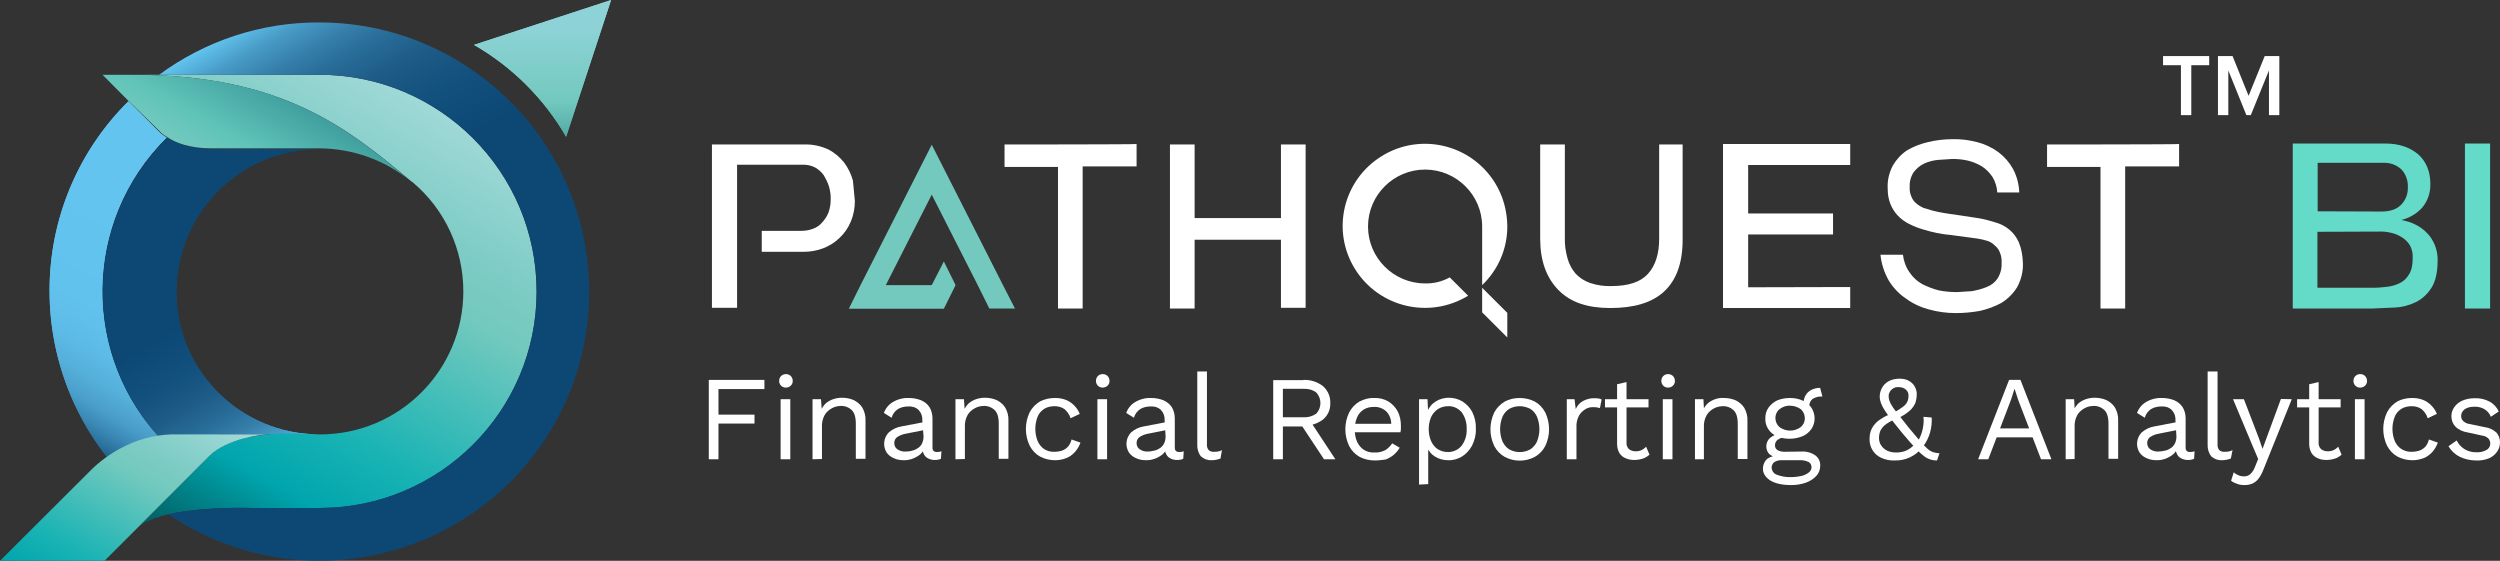 <?xml version="1.0" encoding="UTF-8"?>
<svg xmlns="http://www.w3.org/2000/svg" width="847" height="190" viewBox="0 0 847 190" fill="none">
  <rect x="0" y="0" width="847" height="190" fill="#333333" stroke="none"/>
  <path d="M258.983 131.815H243.416V140.477H255.624V143.501H243.416V155.596H240.139V128.709H258.983V131.815Z" fill="white"></path>
  <path d="M266.112 131.325C264.801 131.243 263.9 130.181 263.982 128.873C264.064 127.566 265.129 126.667 266.44 126.748C267.751 126.83 268.652 127.892 268.57 129.2C268.57 129.772 268.324 130.262 267.914 130.671C267.423 131.161 266.767 131.325 266.112 131.325ZM267.751 135.247V155.596H264.473V135.247H267.751Z" fill="white"></path>
  <path d="M275.287 155.596V135.247H278.155L278.482 139.824L277.991 139.333C278.4 138.353 278.974 137.454 279.711 136.718C280.449 136.064 281.35 135.574 282.251 135.247C283.234 134.92 284.218 134.757 285.283 134.757C286.675 134.757 287.986 135.002 289.297 135.574C290.444 136.146 291.509 137.045 292.165 138.107C292.902 139.415 293.312 140.968 293.23 142.439V155.432H289.953V143.583C289.953 141.294 289.461 139.742 288.478 138.843C287.495 137.944 286.184 137.454 284.873 137.535C283.89 137.535 282.825 137.78 281.923 138.271C280.94 138.761 280.039 139.578 279.466 140.477C278.728 141.785 278.4 143.174 278.482 144.645V155.514L275.287 155.596Z" fill="white"></path>
  <path d="M312.484 142.439C312.566 141.131 312.156 139.906 311.255 138.925C310.354 138.026 309.043 137.617 307.814 137.699C306.585 137.699 305.274 137.944 304.209 138.598C303.144 139.333 302.407 140.314 302.079 141.54L299.457 139.906C300.031 138.353 301.096 137.045 302.488 136.228C304.127 135.247 306.011 134.757 307.978 134.839C309.371 134.839 310.682 135.084 311.992 135.574C313.139 136.065 314.123 136.8 314.86 137.863C315.597 139.007 315.925 140.396 315.925 141.785V151.673C315.925 152.654 316.417 153.144 317.482 153.144C317.973 153.144 318.465 153.063 318.957 152.899L318.793 155.432C318.137 155.759 317.4 155.841 316.663 155.841C315.925 155.841 315.188 155.678 314.532 155.351C313.877 155.024 313.385 154.615 313.058 153.961C312.648 153.226 312.484 152.49 312.566 151.673V151.265L313.385 151.346C313.139 152.327 312.566 153.226 311.747 153.961C310.927 154.615 310.026 155.106 309.125 155.432C308.224 155.759 307.24 155.923 306.257 155.923C305.11 155.923 303.963 155.759 302.898 155.269C301.915 154.86 301.096 154.288 300.44 153.389C299.047 151.265 299.293 148.404 301.096 146.525C302.325 145.463 303.799 144.727 305.356 144.482L313.467 142.929V145.626L306.913 146.933C305.848 147.097 304.864 147.506 303.963 148.078C303.308 148.568 302.98 149.303 302.98 150.121C302.98 150.938 303.308 151.673 303.963 152.164C304.783 152.736 305.766 153.063 306.831 152.981C307.568 152.981 308.387 152.899 309.125 152.654C309.862 152.49 310.518 152.164 311.091 151.755C311.665 151.346 312.156 150.774 312.402 150.202C312.73 149.467 312.894 148.731 312.894 147.914L312.484 142.439Z" fill="white"></path>
  <path d="M323.709 155.596V135.247H326.577L326.904 139.824L326.413 139.333C326.822 138.353 327.396 137.454 328.133 136.718C328.871 136.064 329.772 135.574 330.673 135.247C331.656 134.92 332.639 134.757 333.705 134.757C335.097 134.757 336.408 135.002 337.719 135.574C338.866 136.146 339.931 137.045 340.587 138.107C341.324 139.415 341.734 140.968 341.652 142.439V155.432H338.375V143.583C338.375 141.294 337.883 139.742 336.9 138.843C335.917 137.944 334.606 137.454 333.295 137.535C332.312 137.535 331.247 137.78 330.345 138.271C329.362 138.761 328.461 139.578 327.887 140.477C327.15 141.785 326.822 143.174 326.904 144.645V155.514L323.709 155.596Z" fill="white"></path>
  <path d="M357.382 134.839C358.692 134.839 359.921 135.002 361.15 135.493C362.215 135.901 363.117 136.555 363.936 137.372C364.755 138.189 365.411 139.17 365.82 140.232L362.707 141.703C362.379 140.559 361.642 139.497 360.741 138.68C359.757 137.944 358.529 137.617 357.3 137.617C356.071 137.617 354.842 137.863 353.777 138.516C352.793 139.17 351.974 140.069 351.564 141.131C350.499 143.828 350.499 146.77 351.564 149.467C352.056 150.529 352.793 151.51 353.777 152.164C354.842 152.817 356.071 153.144 357.3 153.062C358.201 153.062 359.184 152.899 360.085 152.572C360.823 152.245 361.478 151.755 361.97 151.183C362.461 150.529 362.871 149.712 363.035 148.895L366.066 149.957C365.656 151.101 365.001 152.245 364.182 153.144C363.362 154.043 362.379 154.779 361.314 155.187C360.085 155.678 358.774 155.923 357.463 155.923C355.661 155.923 353.94 155.514 352.384 154.697C350.909 153.88 349.68 152.572 348.861 151.019C347.14 147.424 347.14 143.256 348.861 139.66C349.68 138.108 350.909 136.882 352.384 135.983C353.858 135.247 355.579 134.839 357.382 134.839Z" fill="white"></path>
  <path d="M373.44 131.325C372.129 131.243 371.228 130.181 371.31 128.873C371.392 127.566 372.457 126.667 373.768 126.748C375.079 126.83 375.98 127.892 375.898 129.2C375.898 129.772 375.652 130.262 375.242 130.671C374.751 131.161 374.095 131.325 373.44 131.325ZM375.079 135.247V155.596H371.801V135.247H375.079Z" fill="white"></path>
  <path d="M394.578 142.439C394.66 141.131 394.25 139.906 393.349 138.925C392.448 138.026 391.137 137.617 389.908 137.699C388.679 137.699 387.368 137.944 386.303 138.598C385.238 139.333 384.5 140.314 384.173 141.54L381.551 139.906C382.124 138.353 383.189 137.045 384.582 136.228C386.221 135.247 388.105 134.757 390.072 134.839C391.464 134.839 392.775 135.084 394.086 135.574C395.233 136.065 396.216 136.8 396.954 137.863C397.691 139.007 398.019 140.396 398.019 141.785V151.673C398.019 152.654 398.51 153.144 399.575 153.144C400.067 153.144 400.559 153.063 401.05 152.899L400.886 155.432C400.231 155.759 399.494 155.841 398.756 155.841C398.019 155.841 397.281 155.678 396.626 155.351C395.971 155.024 395.479 154.615 395.151 153.961C394.742 153.226 394.578 152.49 394.66 151.673V151.265L395.479 151.346C395.233 152.327 394.66 153.226 393.84 153.961C393.021 154.615 392.12 155.106 391.219 155.432C390.317 155.759 389.334 155.923 388.351 155.923C387.204 155.923 386.057 155.759 384.992 155.269C384.009 154.86 383.189 154.288 382.534 153.389C381.141 151.265 381.387 148.404 383.189 146.525C384.418 145.463 385.893 144.727 387.45 144.482L395.561 142.929V145.626L389.006 146.933C387.941 147.097 386.958 147.506 386.057 148.078C385.402 148.568 385.074 149.303 385.074 150.121C385.074 150.938 385.402 151.673 386.057 152.164C386.876 152.736 387.859 153.063 388.925 152.981C389.662 152.981 390.399 152.817 391.137 152.654C391.874 152.49 392.529 152.164 393.103 151.755C393.676 151.346 394.086 150.856 394.414 150.202C394.742 149.467 394.905 148.731 394.905 147.914L394.578 142.439Z" fill="white"></path>
  <path d="M408.916 125.85V150.366C408.834 151.101 408.998 151.918 409.49 152.49C409.981 152.899 410.637 153.144 411.292 153.063C411.784 153.063 412.194 153.063 412.603 152.981C413.095 152.899 413.586 152.736 413.996 152.49L413.504 155.351C413.013 155.514 412.603 155.678 412.112 155.759C411.62 155.841 411.047 155.923 410.555 155.923C409.162 156.004 407.851 155.514 406.868 154.615C405.967 153.471 405.557 152 405.639 150.529V125.85H408.916Z" fill="white"></path>
  <path d="M441.607 128.71C443.983 128.628 446.359 129.364 448.243 130.834C449.882 132.305 450.783 134.348 450.701 136.555C450.783 138.761 449.882 140.804 448.161 142.194C446.277 143.583 443.901 144.318 441.525 144.237L441.279 144.482H434.642V155.596H431.365V128.791H441.607V128.71ZM441.607 141.376C443.163 141.458 444.638 141.05 445.949 140.151C447.833 138.108 447.833 135.002 445.949 132.959C444.72 132.06 443.163 131.652 441.607 131.733H434.642V141.376H441.607ZM443.491 142.03L452.421 155.596H448.571L440.787 143.828L443.491 142.03Z" fill="white"></path>
  <path d="M465.776 156.004C463.973 156.004 462.171 155.596 460.614 154.779C459.139 153.961 457.91 152.654 457.091 151.101C455.371 147.505 455.371 143.338 457.091 139.742C457.91 138.189 459.057 136.964 460.532 136.065C462.089 135.247 463.809 134.757 465.53 134.839C467.251 134.757 468.971 135.166 470.446 136.065C471.757 136.882 472.822 138.026 473.559 139.415C474.297 140.886 474.624 142.521 474.624 144.155C474.624 144.645 474.624 145.054 474.624 145.381C474.624 145.708 474.542 146.035 474.46 146.443H457.91V143.583H472.986L471.347 143.91C471.429 142.275 470.855 140.641 469.708 139.415C468.561 138.353 467.087 137.781 465.448 137.862C464.219 137.862 463.072 138.108 462.007 138.761C461.024 139.415 460.205 140.314 459.795 141.376C459.221 142.684 458.976 144.155 458.976 145.544C458.976 146.933 459.221 148.404 459.795 149.712C460.286 150.774 461.106 151.755 462.089 152.409C463.154 153.062 464.383 153.389 465.694 153.308C467.005 153.389 468.234 153.062 469.381 152.49C470.282 151.918 471.101 151.101 471.675 150.202L474.215 151.673C473.15 153.553 471.429 154.942 469.463 155.678C468.234 155.841 467.005 156.004 465.776 156.004Z" fill="white"></path>
  <path d="M480.77 164.176V135.247H483.637L483.883 140.232L483.473 139.66C483.801 138.761 484.374 137.862 485.03 137.127C485.767 136.391 486.668 135.819 487.57 135.411C488.635 135.002 489.7 134.757 490.847 134.757C492.486 134.757 494.042 135.165 495.435 135.983C496.828 136.882 498.057 138.107 498.794 139.578C499.695 141.376 500.105 143.337 500.023 145.299C500.105 147.26 499.613 149.221 498.712 151.019C497.893 152.49 496.746 153.798 495.271 154.697C493.878 155.514 492.24 156.004 490.601 155.922C489.044 155.922 487.488 155.514 486.177 154.697C484.948 153.961 484.047 152.817 483.473 151.51L483.883 150.856V164.013L480.77 164.176ZM490.437 153.144C492.24 153.226 494.042 152.408 495.189 151.019C496.418 149.385 496.992 147.424 496.91 145.38C496.992 143.337 496.418 141.376 495.271 139.742C494.124 138.353 492.404 137.535 490.601 137.617C489.372 137.617 488.225 137.944 487.16 138.598C486.177 139.251 485.358 140.232 484.866 141.294C484.293 142.602 484.047 143.991 484.047 145.38C484.047 146.77 484.293 148.159 484.866 149.467C485.358 150.529 486.095 151.51 487.078 152.163C488.143 152.817 489.29 153.144 490.437 153.144Z" fill="white"></path>
  <path d="M514.852 134.839C516.655 134.839 518.375 135.247 520.014 136.065C521.489 136.882 522.718 138.189 523.537 139.742C525.257 143.338 525.257 147.506 523.537 151.101C522.718 152.654 521.571 153.88 520.014 154.779C516.819 156.495 512.968 156.495 509.772 154.779C508.298 153.961 507.069 152.654 506.249 151.101C504.529 147.506 504.529 143.338 506.249 139.742C507.069 138.189 508.298 136.964 509.772 136.065C511.247 135.247 513.05 134.839 514.852 134.839ZM514.852 137.617C513.623 137.617 512.394 137.944 511.329 138.516C510.346 139.17 509.527 140.069 509.035 141.213C507.97 143.91 507.97 146.852 509.035 149.549C509.527 150.611 510.264 151.592 511.329 152.245C513.541 153.471 516.245 153.471 518.457 152.245C519.44 151.592 520.26 150.693 520.751 149.549C521.816 146.852 521.816 143.91 520.751 141.213C520.26 140.151 519.522 139.17 518.457 138.516C517.31 137.944 516.081 137.617 514.852 137.617Z" fill="white"></path>
  <path d="M530.83 155.596V135.247H533.452L533.861 138.598C534.353 137.454 535.254 136.392 536.401 135.819C537.63 135.166 539.023 134.839 540.416 134.921C540.826 134.921 541.153 134.921 541.563 135.002C541.973 135.084 542.3 135.166 542.628 135.329L542.055 138.271C541.727 138.189 541.399 138.108 541.071 138.026C540.58 137.944 540.088 137.944 539.597 137.944C538.695 137.944 537.794 138.189 537.057 138.68C536.156 139.252 535.418 139.987 534.927 140.886C534.353 142.03 534.025 143.338 534.107 144.645V155.596H530.83Z" fill="white"></path>
  <path d="M558.521 135.247V138.026H543.773V135.247H558.521ZM551.065 129.445V149.957C550.983 150.774 551.311 151.592 551.885 152.164C552.54 152.654 553.277 152.899 554.097 152.899C554.834 152.899 555.489 152.817 556.145 152.49C556.718 152.245 557.21 151.837 557.702 151.346L558.849 154.043C558.193 154.615 557.456 155.106 556.637 155.351C555.653 155.678 554.67 155.841 553.687 155.841C552.704 155.841 551.721 155.678 550.819 155.269C549.918 154.942 549.181 154.288 548.689 153.553C548.116 152.572 547.87 151.51 547.87 150.366V130.181L551.065 129.445Z" fill="white"></path>
  <path d="M564.995 131.325C563.684 131.243 562.783 130.181 562.865 128.873C562.946 127.566 564.012 126.667 565.322 126.748C566.633 126.83 567.534 127.892 567.453 129.2C567.453 129.772 567.207 130.262 566.797 130.671C566.306 131.161 565.65 131.325 564.995 131.325ZM566.633 135.247V155.596H563.356V135.247H566.633Z" fill="white"></path>
  <path d="M574.252 155.596V135.247H577.12L577.365 139.824L576.792 139.333C577.201 138.353 577.775 137.454 578.512 136.718C579.25 136.065 580.151 135.574 581.052 135.247C582.035 134.92 583.019 134.757 584.084 134.839C585.476 134.839 586.787 135.084 588.098 135.656C589.245 136.228 590.31 137.127 590.966 138.189C591.703 139.497 592.113 141.049 592.031 142.52V155.514H588.754V143.665C588.754 141.376 588.262 139.824 587.279 138.925C586.296 138.026 584.985 137.535 583.674 137.617C582.691 137.617 581.626 137.862 580.724 138.353C579.741 138.843 578.84 139.66 578.267 140.559C577.529 141.867 577.201 143.256 577.283 144.727V155.596H574.252Z" fill="white"></path>
  <path d="M610.548 152.98C612.187 152.899 613.744 153.389 615.054 154.288C616.12 155.105 616.775 156.413 616.693 157.802C616.693 159.11 616.201 160.335 615.382 161.234C614.399 162.297 613.17 163.032 611.859 163.522C610.22 164.094 608.582 164.34 606.861 164.34C603.666 164.34 601.29 163.768 599.651 162.705C598.095 161.643 597.275 160.335 597.275 158.783C597.275 157.72 597.685 156.658 598.34 155.841C599.078 155.023 600.307 154.533 602.027 154.37L601.782 155.023C600.88 154.778 600.061 154.37 599.406 153.798C598.75 153.144 598.422 152.163 598.422 151.264C598.422 150.202 598.832 149.14 599.651 148.404C600.717 147.505 601.945 147.015 603.338 146.933L605.469 148.077H605.059C603.994 148.077 603.011 148.486 602.191 149.058C601.7 149.466 601.372 150.12 601.372 150.774C601.29 151.428 601.618 152.082 602.191 152.49C602.929 152.899 603.748 153.062 604.567 153.062L610.548 152.98ZM606.452 134.839C607.926 134.839 609.401 135.084 610.794 135.737C612.023 136.228 613.006 137.127 613.744 138.189C615.136 140.396 615.136 143.174 613.744 145.299C613.006 146.361 611.941 147.26 610.794 147.75C609.401 148.322 607.926 148.649 606.452 148.649C603.748 148.649 601.7 147.996 600.225 146.688C598.832 145.462 598.013 143.664 598.095 141.703C598.095 140.395 598.422 139.17 599.16 138.107C599.897 137.045 600.962 136.228 602.109 135.656C603.502 135.084 604.977 134.839 606.452 134.839ZM606.779 161.643C608.09 161.643 609.401 161.479 610.712 161.153C611.531 160.907 612.351 160.499 613.006 159.927C613.416 159.518 613.744 158.946 613.744 158.292C613.744 157.639 613.416 156.903 612.842 156.576C611.859 156.086 610.794 155.841 609.647 155.922H603.338C602.519 155.922 601.782 156.168 601.126 156.576C600.553 156.985 600.225 157.72 600.225 158.456C600.307 159.518 600.962 160.499 601.945 160.826C603.502 161.398 605.141 161.725 606.779 161.643ZM606.452 137.454C605.141 137.372 603.912 137.862 602.929 138.598C601.208 139.987 601.044 142.52 602.437 144.236C602.601 144.4 602.765 144.563 602.929 144.727C605.059 146.279 607.926 146.279 610.057 144.727C611.777 143.337 611.941 140.804 610.548 139.088C610.384 138.925 610.22 138.761 610.057 138.598C608.992 137.862 607.763 137.454 606.452 137.454ZM616.693 131.488L617.43 134.348H617.185C616.12 134.266 615.054 134.593 614.071 135.165C613.334 135.819 612.924 136.718 613.006 137.699L611.04 136.636C611.04 135.656 611.286 134.675 611.777 133.858C612.269 133.041 612.924 132.469 613.744 132.06C614.645 131.651 615.546 131.406 616.529 131.406L616.693 131.488Z" fill="white"></path>
  <path d="M641.928 156.005C640.371 156.086 638.733 155.759 637.34 155.106C634.882 153.962 633.325 151.51 633.407 148.731C633.407 147.914 633.489 147.097 633.735 146.28C633.981 145.463 634.391 144.727 634.882 144.073C635.456 143.338 636.193 142.602 637.012 142.112C638.077 141.377 639.143 140.805 640.29 140.396L642.01 139.579C642.911 139.088 643.731 138.516 644.55 137.944C645.205 137.536 645.697 136.964 646.107 136.31C646.434 135.656 646.598 134.921 646.598 134.185C646.68 133.368 646.352 132.551 645.697 131.979C645.041 131.407 644.222 131.161 643.321 131.161C641.6 130.998 640.126 132.224 639.88 133.858C639.88 134.022 639.88 134.185 639.88 134.267C639.88 134.757 639.962 135.248 640.126 135.738C640.371 136.392 640.617 136.964 641.027 137.536C641.437 138.271 642.174 139.17 643.075 140.314C643.976 141.458 645.205 143.011 646.68 144.891C648.237 146.77 649.548 148.323 650.531 149.467C651.35 150.366 652.169 151.265 653.071 152.082C653.644 152.572 654.3 152.981 655.037 153.226C655.692 153.389 656.348 153.553 657.085 153.553L656.266 156.005C655.529 156.005 654.791 155.923 654.054 155.678C653.235 155.433 652.415 155.024 651.76 154.452C650.695 153.635 649.712 152.654 648.81 151.673C647.663 150.448 646.189 148.731 644.468 146.688C642.993 144.891 641.764 143.338 640.781 142.112C639.798 140.886 639.061 139.824 638.487 138.925C637.995 138.189 637.586 137.372 637.258 136.555C637.012 135.82 636.848 135.084 636.848 134.349C636.848 133.368 637.094 132.387 637.586 131.488C638.077 130.508 638.815 129.772 639.798 129.2C640.945 128.546 642.256 128.301 643.567 128.301C644.632 128.301 645.697 128.465 646.598 128.955C647.417 129.364 648.155 130.017 648.646 130.835C649.138 131.734 649.466 132.714 649.384 133.695C649.384 134.594 649.22 135.574 648.974 136.392C648.564 137.372 647.991 138.189 647.254 138.925C646.107 139.987 644.796 140.805 643.403 141.54L642.01 142.03C640.863 142.521 639.716 143.174 638.733 143.91C638.077 144.4 637.504 145.136 637.094 145.871C636.767 146.688 636.603 147.506 636.603 148.405C636.603 149.303 636.848 150.284 637.422 151.02C637.914 151.755 638.651 152.327 639.47 152.736C640.371 153.144 641.437 153.308 642.42 153.308C643.731 153.308 645.042 153.063 646.189 152.491C647.254 151.919 648.237 151.101 649.056 150.202L649.63 149.712C650.367 148.568 650.941 147.26 651.268 145.953C651.678 144.4 651.842 142.848 651.678 141.213L654.463 141.458C654.545 143.174 654.382 144.891 653.89 146.607C653.398 148.241 652.661 149.794 651.596 151.183L650.94 152C648.728 154.615 645.451 156.086 642.01 156.005H641.928Z" fill="white"></path>
  <path d="M670.193 155.596L680.68 128.709H684.531L695.018 155.596H691.495L683.794 135.574L682.565 131.815H682.483L681.336 135.411L673.634 155.596H670.193ZM675.273 148.159V145.135H689.693V148.159H675.273Z" fill="white"></path>
  <path d="M699.852 155.596V135.247H702.719L702.965 139.824L702.391 139.333C702.801 138.353 703.375 137.454 704.112 136.718C704.849 136.064 705.751 135.574 706.652 135.247C707.635 134.92 708.618 134.757 709.683 134.757C711.076 134.757 712.387 135.002 713.698 135.574C714.845 136.146 715.91 137.045 716.565 138.107C717.303 139.415 717.712 140.968 717.63 142.439V155.432H714.353V143.583C714.353 141.294 713.862 139.742 712.878 138.843C711.895 137.944 710.584 137.454 709.274 137.535C708.29 137.535 707.225 137.78 706.324 138.271C705.341 138.761 704.44 139.578 703.866 140.477C703.129 141.785 702.801 143.174 702.883 144.645V155.514L699.852 155.596Z" fill="white"></path>
  <path d="M737.049 142.439C737.13 141.131 736.721 139.906 735.82 138.925C734.918 138.026 733.607 137.617 732.378 137.699C731.15 137.699 729.839 137.944 728.773 138.598C727.708 139.333 726.971 140.314 726.643 141.54L724.021 139.906C724.595 138.353 725.66 137.045 727.053 136.228C728.692 135.247 730.576 134.757 732.542 134.839C733.935 134.839 735.246 135.084 736.557 135.574C737.704 136.065 738.687 136.8 739.425 137.863C740.162 139.007 740.49 140.396 740.49 141.785V151.673C740.49 152.654 740.981 153.144 742.046 153.144C742.538 153.144 743.03 153.063 743.521 152.899L743.357 155.432C742.702 155.759 741.964 155.841 741.227 155.841C740.49 155.841 739.752 155.678 739.097 155.351C738.441 155.024 737.95 154.615 737.622 153.961C737.212 153.226 737.049 152.49 737.049 151.673V151.265L737.868 151.346C737.622 152.327 737.049 153.226 736.229 153.961C735.41 154.615 734.509 155.106 733.607 155.432C732.706 155.759 731.723 155.923 730.74 155.923C729.593 155.923 728.446 155.759 727.381 155.269C726.397 154.86 725.578 154.288 724.923 153.389C723.53 151.265 723.776 148.404 725.578 146.525C726.807 145.463 728.282 144.727 729.839 144.482L737.95 142.929V145.626L731.395 146.933C730.33 147.097 729.347 147.506 728.446 148.078C727.79 148.568 727.463 149.303 727.463 150.121C727.463 150.938 727.79 151.673 728.446 152.164C729.265 152.736 730.248 153.063 731.313 152.981C732.051 152.981 732.87 152.817 733.607 152.654C734.345 152.49 735 152.164 735.574 151.755C736.147 151.346 736.557 150.856 736.885 150.202C737.212 149.467 737.376 148.731 737.376 147.914L737.049 142.439Z" fill="white"></path>
  <path d="M751.305 125.85V150.366C751.223 151.101 751.387 151.918 751.878 152.49C752.37 152.899 753.025 153.144 753.681 153.063C754.173 153.063 754.582 153.063 754.992 152.981C755.483 152.899 755.975 152.736 756.385 152.49L755.811 155.351C755.32 155.514 754.91 155.678 754.418 155.759C753.927 155.841 753.353 155.923 752.862 155.923C751.469 156.004 750.158 155.514 749.175 154.615C748.274 153.471 747.864 152 747.946 150.529V125.85H751.305Z" fill="white"></path>
  <path d="M776.457 135.247L766.871 159.028C766.462 160.172 765.888 161.234 765.151 162.215C764.577 162.95 763.922 163.441 763.103 163.849C762.283 164.176 761.382 164.34 760.481 164.34C759.58 164.34 758.76 164.258 757.941 163.931C757.203 163.686 756.466 163.359 755.893 162.869L756.794 160.009C757.285 160.499 757.859 160.826 758.514 161.071C759.088 161.316 759.743 161.398 760.317 161.398C761.054 161.398 761.71 161.153 762.283 160.744C763.103 160.009 763.676 159.11 764.004 158.129L765.069 155.514L763.021 150.692L756.548 135.247H760.235L765.315 148.486L766.544 152.082L768.018 148.077L772.77 135.166L776.457 135.247Z" fill="white"></path>
  <path d="M793.007 135.247V138.026H778.26V135.247H793.007ZM785.552 129.445V149.957C785.47 150.774 785.797 151.592 786.371 152.164C787.026 152.654 787.764 152.899 788.583 152.899C789.32 152.899 789.976 152.817 790.631 152.49C791.205 152.245 791.696 151.837 792.188 151.346L793.335 154.043C792.68 154.615 791.942 155.106 791.123 155.351C790.14 155.678 789.157 155.841 788.173 155.841C787.19 155.841 786.207 155.678 785.306 155.269C784.405 154.942 783.667 154.288 783.176 153.553C782.602 152.572 782.356 151.51 782.356 150.366V130.181L785.552 129.445Z" fill="white"></path>
  <path d="M799.481 131.325C798.17 131.243 797.269 130.181 797.351 128.873C797.433 127.566 798.498 126.667 799.809 126.748C801.12 126.83 802.021 127.892 801.939 129.2C801.939 129.772 801.693 130.262 801.283 130.671C800.792 131.161 800.136 131.325 799.481 131.325ZM801.12 135.247V155.596H797.842V135.247H801.12Z" fill="white"></path>
  <path d="M817.177 134.839C818.488 134.839 819.717 135.002 820.945 135.493C822.011 135.901 822.912 136.555 823.731 137.372C824.551 138.189 825.206 139.17 825.616 140.232L822.502 141.703C822.174 140.559 821.437 139.497 820.536 138.68C819.553 137.944 818.324 137.617 817.095 137.617C815.866 137.617 814.637 137.863 813.572 138.516C812.588 139.17 811.769 140.069 811.36 141.131C810.294 143.828 810.294 146.77 811.36 149.467C811.851 150.529 812.588 151.51 813.654 152.164C814.719 152.817 815.948 153.144 817.177 153.062C818.078 153.062 819.061 152.899 819.962 152.572C820.7 152.245 821.355 151.755 821.847 151.183C822.338 150.529 822.748 149.712 822.912 148.895L825.943 149.957C825.534 151.101 824.878 152.245 824.059 153.144C823.24 154.043 822.256 154.779 821.191 155.187C819.962 155.678 818.651 155.923 817.34 155.923C815.538 155.923 813.817 155.514 812.261 154.697C810.786 153.88 809.557 152.572 808.738 151.019C807.017 147.424 807.017 143.256 808.738 139.66C809.557 138.108 810.786 136.882 812.261 135.983C813.654 135.247 815.374 134.839 817.177 134.839Z" fill="white"></path>
  <path d="M838.889 156.004C837.005 156.004 835.12 155.596 833.4 154.778C831.761 153.961 830.45 152.735 829.549 151.183L832.334 149.221C832.908 150.447 833.809 151.428 834.956 152.163C836.185 152.899 837.66 153.308 839.135 153.226C840.282 153.308 841.511 152.981 842.494 152.409C843.723 151.673 844.051 150.12 843.313 148.895C843.231 148.813 843.231 148.731 843.149 148.649C842.576 148.077 841.838 147.669 841.019 147.587L836.103 146.525C834.465 146.28 832.99 145.626 831.843 144.482C830.942 143.501 830.532 142.275 830.532 140.968C830.532 139.905 830.86 138.843 831.515 137.944C832.171 136.963 833.154 136.228 834.219 135.738C835.53 135.166 837.005 134.92 838.397 134.92C840.2 134.839 841.92 135.247 843.477 136.064C844.87 136.8 845.935 138.026 846.59 139.415L843.887 141.213C843.477 140.069 842.658 139.17 841.675 138.598C840.691 138.026 839.544 137.781 838.479 137.781C837.66 137.781 836.759 137.862 835.939 138.189C835.284 138.434 834.792 138.761 834.383 139.333C833.645 140.314 833.645 141.703 834.465 142.602C835.12 143.174 835.857 143.583 836.759 143.665L841.838 144.727C843.313 144.89 844.706 145.544 845.853 146.606C846.59 147.505 847 148.649 847 149.794C847 151.019 846.672 152.163 845.935 153.144C845.198 154.125 844.214 154.942 843.067 155.351C841.757 155.841 840.364 156.086 838.889 156.004Z" fill="white"></path>
  <path d="M510.674 105.992V114.327L502.153 105.828V97.493L510.674 105.992ZM340.34 48.951V56.551H358.447V104.521H366.803V56.387H385.074V48.787C385.074 48.951 340.34 48.951 340.34 48.951ZM433.987 48.951V73.876H404.737V48.951H396.38V104.521H404.737V81.23H433.987V104.275H442.344V48.951H433.987ZM562.126 48.951V80.822C562.126 85.97 560.897 89.974 558.276 92.835C555.818 95.531 551.721 96.921 545.986 96.921C543.528 97.002 541.07 96.675 538.694 95.858C536.81 95.204 535.171 94.142 533.778 92.671C532.549 91.2 531.566 89.402 531.075 87.523C530.419 85.235 530.091 82.865 530.173 80.495V48.951H521.816V80.822C521.816 88.422 523.947 94.142 528.043 98.31C532.14 102.478 537.957 104.357 545.576 104.357C553.606 104.357 559.75 102.559 563.847 98.719C567.943 94.878 570.074 89.157 570.074 81.23V48.951H562.126ZM592.277 97.329V79.433H621.035V72.323H592.277V55.897H626.852V48.787H583.756V104.357H626.852V97.248L592.277 97.329ZM683.957 82.047C683.22 80.413 682.155 78.942 680.762 77.798C679.369 76.654 677.812 75.837 676.01 75.346C674.208 74.774 672.405 74.284 670.521 73.957L662.491 72.731C659.87 72.404 657.248 71.996 654.708 71.342L651.677 70.443C650.775 70.035 649.956 69.544 649.219 68.891C648.481 68.319 647.908 67.501 647.58 66.602C647.089 65.54 646.925 64.396 647.007 63.252C646.925 61.454 647.416 59.738 648.399 58.267C649.383 57.041 650.53 56.06 651.922 55.407C653.397 54.753 654.872 54.344 656.511 54.181L661.426 53.854C663.229 53.854 665.031 54.017 666.752 54.426C668.39 54.835 670.029 55.488 671.504 56.387C672.897 57.286 674.044 58.512 675.027 59.901C676.01 61.536 676.584 63.334 676.666 65.213H684.121C684.039 62.435 683.302 59.656 681.991 57.205C680.762 54.998 679.123 53.118 677.075 51.566C674.945 50.013 672.569 48.869 670.111 48.215C667.325 47.48 664.458 47.071 661.59 47.153C658.805 47.153 655.937 47.48 653.233 48.133C650.775 48.706 648.399 49.605 646.269 50.83C644.221 52.138 642.582 53.936 641.353 55.979C640.042 58.43 639.387 61.127 639.551 63.906C639.551 65.703 639.797 67.42 640.452 69.054C641.026 70.525 641.845 71.832 642.91 72.977C643.975 74.121 645.286 75.101 646.761 75.837C648.317 76.654 650.038 77.308 651.759 77.798C654.708 78.697 657.739 79.351 660.771 79.596L669.947 80.822C671.012 80.985 672.077 81.23 673.142 81.557C674.126 81.802 675.027 82.374 675.764 83.11C676.584 83.764 677.239 84.581 677.567 85.561C678.058 86.706 678.222 87.931 678.14 89.239C678.222 91.037 677.731 92.835 676.747 94.387C675.846 95.695 674.617 96.675 673.061 97.248C671.504 97.901 669.865 98.31 668.145 98.637L663.147 98.964C661.017 98.964 658.968 98.8 656.92 98.392C654.954 97.901 653.069 97.166 651.267 96.267C649.546 95.286 648.072 93.979 647.007 92.344C645.696 90.546 644.958 88.422 644.713 86.297H637.093C637.421 89.402 638.404 92.426 639.96 95.123C641.435 97.493 643.402 99.617 645.778 101.17C648.072 102.886 650.775 104.112 653.561 104.848C656.511 105.665 659.542 106.073 662.573 106.073C665.359 106.073 668.063 105.828 670.766 105.338C673.306 104.766 675.764 103.867 678.058 102.641C680.188 101.334 682.073 99.454 683.384 97.329C684.777 94.796 685.514 91.854 685.35 88.994C685.268 86.542 684.859 84.172 683.957 82.047ZM693.543 48.951V56.551H711.65V104.521H720.007V56.387H738.277V48.787C738.441 48.951 693.543 48.951 693.543 48.951Z" fill="white"></path>
  <path d="M343.863 104.52H335.178L331.245 96.594L315.678 65.948L300.112 96.594H315.678L319.775 88.585L323.708 96.512V96.675L319.775 104.602H287.576L291.509 96.675L315.678 49.032L339.848 96.675L343.863 104.52Z" fill="#73C9BE"></path>
  <path d="M502.154 96.594V76.736C502.154 66.112 493.47 57.45 482.819 57.45C472.168 57.45 463.483 66.112 463.483 76.736C463.483 87.359 472.168 96.022 482.819 96.022C485.768 96.103 488.636 95.368 491.176 93.978L497.402 100.189C484.294 108.198 467.17 104.194 459.059 91.118C450.948 78.043 455.044 60.963 468.153 52.873C481.262 44.783 498.386 48.869 506.497 61.944C509.201 66.275 510.593 71.342 510.675 76.49C510.757 84.09 507.644 91.364 502.154 96.594ZM289.626 68.073C289.626 70.443 289.216 72.813 288.233 75.101C287.414 77.144 286.103 79.024 284.465 80.576C282.908 82.129 281.023 83.273 278.975 84.09C276.845 84.907 274.551 85.316 272.257 85.316H258.083V78.207H271.601C272.994 78.207 274.305 77.961 275.534 77.471C276.681 77.062 277.746 76.327 278.565 75.346C279.467 74.366 280.204 73.222 280.696 71.996C281.187 70.606 281.433 69.217 281.433 67.746C281.515 66.194 281.269 64.641 280.86 63.17C280.45 61.862 279.794 60.555 279.057 59.329C278.32 58.267 277.255 57.368 276.108 56.714C274.797 56.06 273.322 55.733 271.847 55.815H249.726V104.275H241.205V48.95H272.585C275.288 48.869 277.992 49.441 280.532 50.585C282.662 51.647 284.465 53.2 285.939 54.998C287.332 56.877 288.397 59.002 288.971 61.209L289.626 68.073Z" fill="white"></path>
  <path d="M57.515 151.837C53.746 153.716 50.387 156.25 47.52 159.273L43.587 163.196C26.463 146.035 16.795 122.826 16.795 98.637C16.713 74.529 26.299 51.321 43.505 34.323L53.664 44.456C54.484 45.273 55.385 46.009 56.45 46.581C27.61 75.101 27.364 121.518 55.958 150.366C56.532 150.856 57.023 151.346 57.515 151.837Z" fill="url(#paint0_linear_12496_12810)"></path>
  <path d="M108.23 147.178H74.72C68.739 147.505 62.922 149.058 57.678 151.918C28.265 124.051 27.118 77.798 54.975 48.46C55.548 47.888 56.122 47.234 56.777 46.662C59.481 48.297 64.397 50.503 71.689 50.503H108.394C81.52 50.421 59.809 72.077 59.809 98.882C59.645 125.441 81.438 147.178 108.23 147.178Z" fill="url(#paint1_linear_12496_12810)"></path>
  <path d="M57.515 151.837C53.746 153.716 50.387 156.25 47.52 159.273L43.587 163.196C26.463 146.035 16.795 122.826 16.795 98.637C16.713 74.529 26.299 51.321 43.505 34.323L53.664 44.456C54.484 45.273 55.385 46.009 56.45 46.581C27.61 75.101 27.364 121.518 55.958 150.366C56.532 150.856 57.023 151.346 57.515 151.837Z" fill="url(#paint2_linear_12496_12810)"></path>
  <path d="M108.23 147.178H74.72C68.739 147.505 62.922 149.058 57.678 151.918C28.265 124.051 27.118 77.798 54.975 48.46C55.548 47.888 56.122 47.234 56.777 46.662C59.481 48.297 64.397 50.503 71.689 50.503H108.394C81.52 50.421 59.809 72.077 59.809 98.882C59.645 125.441 81.438 147.178 108.23 147.178Z" fill="url(#paint3_linear_12496_12810)"></path>
  <path d="M181.805 98.718C181.887 139.17 149.033 172.022 108.477 172.103C108.395 172.103 108.395 172.103 108.313 172.103H85.209C85.209 172.103 55.714 171.041 47.029 178.478L46.128 179.377L70.953 154.452C81.03 144.4 105.691 147.179 107.494 147.179H108.395C135.268 147.179 156.98 125.441 156.98 98.718C156.98 84.499 150.753 71.015 139.939 61.862C139.775 61.699 139.611 61.536 139.447 61.536C139.283 61.372 139.037 61.209 138.873 61.045C118.145 43.884 96.106 25.334 45.227 25.334H108.231C148.869 25.334 181.723 58.185 181.805 98.718Z" fill="url(#paint4_linear_12496_12810)"></path>
  <path d="M90.615 147.179C88.813 147.179 76.933 148.568 70.952 154.452L35.394 190H0L30.724 159.355C33.673 156.413 37.115 153.88 40.801 151.918C46.045 149.058 51.862 147.424 57.843 147.179H90.615Z" fill="url(#paint5_linear_12496_12810)"></path>
  <path d="M138.708 61.045C130.106 54.099 119.373 50.34 108.23 50.258H71.525C64.233 50.258 59.318 48.297 56.614 46.417C55.631 45.845 54.647 45.11 53.91 44.293L43.505 34.159L34.738 25.334H45.225C96.186 25.334 118.144 43.884 138.708 61.045Z" fill="url(#paint6_linear_12496_12810)"></path>
  <path d="M108.23 7.6C88.649 7.518 69.641 13.729 53.91 25.333H108.23C148.868 25.333 181.804 58.185 181.804 98.718C181.804 139.252 148.868 172.103 108.23 172.103H85.126C85.126 172.103 68.822 171.531 56.942 174.228C98.726 202.503 155.504 191.634 183.852 150.039C212.2 108.443 201.304 51.729 159.601 23.454C144.444 13.075 126.583 7.6 108.23 7.6Z" fill="url(#paint7_linear_12496_12810)"></path>
  <path d="M191.8 46.336C184.344 33.424 173.529 22.637 160.584 15.2L207.039 0L191.8 46.336Z" fill="url(#paint8_linear_12496_12810)"></path>
  <path d="M191.8 46.336C184.344 33.424 173.529 22.637 160.584 15.2L207.039 0L191.8 46.336Z" fill="url(#paint9_linear_12496_12810)"></path>
  <path d="M776.785 104.52V48.623H808.001C812.753 48.623 816.358 49.849 819.307 52.301C822.011 54.753 823.404 58.103 823.404 62.353C823.486 65.213 822.503 68.073 820.7 70.279C818.816 72.404 816.276 73.875 813.572 74.529C815.293 74.856 816.931 75.346 818.488 76.163C819.963 76.899 821.274 77.879 822.339 79.023C823.486 80.168 824.305 81.557 824.961 83.109C825.616 84.826 825.944 86.624 825.862 88.421C825.862 92.344 825.124 95.449 823.732 97.574C822.421 99.617 820.618 101.333 818.406 102.396C816.194 103.458 813.736 104.112 811.278 104.193L803.986 104.52H776.785ZM806.772 71.669C809.803 71.669 811.934 70.933 813.49 69.38C815.047 67.828 815.866 65.621 815.784 63.415C815.866 61.209 815.129 59.084 813.654 57.449C812.015 55.897 809.803 55.079 807.591 55.161H785.224V71.587L806.772 71.669ZM785.142 78.533V97.492H804.15C805.707 97.492 807.181 97.329 808.738 97.165C810.213 97.002 811.688 96.593 812.999 95.94C814.391 95.286 815.457 94.224 816.194 92.916C817.095 91.527 817.423 89.729 817.423 87.277C817.505 85.888 817.177 84.417 816.522 83.191C815.866 82.129 814.965 81.148 813.9 80.495C812.835 79.759 811.688 79.269 810.377 78.942C809.148 78.615 807.919 78.451 806.69 78.451L785.142 78.533ZM835.12 104.52V48.623H843.641V104.52H835.12Z" fill="#64DBC9"></path>
  <path d="M742.41 39.01V22.09H748.47V19H732.84V22.09H738.9V39.01H742.41Z" fill="white"></path>
  <path d="M772.234 39.01V19H767.284L761.824 32.47L756.394 19H751.444V39.01H754.954V23.86L761.074 39.01H762.574L768.724 23.86V39.01H772.234Z" fill="white"></path>
  <defs>
    <linearGradient id="paint0_linear_12496_12810" x1="16.966" y1="147.921" x2="72.708" y2="51.121" gradientUnits="userSpaceOnUse">
      <stop stop-color="#0D4773"></stop>
      <stop offset="0.01" stop-color="#12507D"></stop>
      <stop offset="0.05" stop-color="#296E9A"></stop>
      <stop offset="0.1" stop-color="#3B89B6"></stop>
      <stop offset="0.15" stop-color="#4A9FCA"></stop>
      <stop offset="0.22" stop-color="#55B0DA"></stop>
      <stop offset="0.3" stop-color="#5DBCE7"></stop>
      <stop offset="0.41" stop-color="#62C2EE"></stop>
      <stop offset="0.71" stop-color="#63C4EF"></stop>
    </linearGradient>
    <linearGradient id="paint1_linear_12496_12810" x1="51.414" y1="49.499" x2="107.717" y2="147.263" gradientUnits="userSpaceOnUse">
      <stop offset="0.13" stop-color="#0D4773"></stop>
      <stop offset="0.51" stop-color="#0D4875"></stop>
      <stop offset="0.64" stop-color="#12507D"></stop>
      <stop offset="0.73" stop-color="#1E5B87"></stop>
      <stop offset="0.81" stop-color="#286C98"></stop>
      <stop offset="0.88" stop-color="#3780AC"></stop>
      <stop offset="0.94" stop-color="#489CC7"></stop>
      <stop offset="0.99" stop-color="#5DBCE7"></stop>
      <stop offset="1" stop-color="#63C4EF"></stop>
    </linearGradient>
    <linearGradient id="paint2_linear_12496_12810" x1="16.966" y1="147.921" x2="72.708" y2="51.121" gradientUnits="userSpaceOnUse">
      <stop stop-color="#0D4773"></stop>
      <stop offset="0.01" stop-color="#12507D"></stop>
      <stop offset="0.05" stop-color="#296E9A"></stop>
      <stop offset="0.1" stop-color="#3B89B6"></stop>
      <stop offset="0.15" stop-color="#4A9FCA"></stop>
      <stop offset="0.22" stop-color="#55B0DA"></stop>
      <stop offset="0.3" stop-color="#5DBCE7"></stop>
      <stop offset="0.41" stop-color="#62C2EE"></stop>
      <stop offset="0.71" stop-color="#63C4EF"></stop>
    </linearGradient>
    <linearGradient id="paint3_linear_12496_12810" x1="51.414" y1="49.499" x2="107.717" y2="147.263" gradientUnits="userSpaceOnUse">
      <stop offset="0.13" stop-color="#0D4773"></stop>
      <stop offset="0.51" stop-color="#0D4875"></stop>
      <stop offset="0.64" stop-color="#12507D"></stop>
      <stop offset="0.73" stop-color="#1E5B87"></stop>
      <stop offset="0.81" stop-color="#286C98"></stop>
      <stop offset="0.88" stop-color="#3780AC"></stop>
      <stop offset="0.94" stop-color="#489CC7"></stop>
      <stop offset="0.99" stop-color="#5DBCE7"></stop>
      <stop offset="1" stop-color="#63C4EF"></stop>
    </linearGradient>
    <linearGradient id="paint4_linear_12496_12810" x1="49.977" y1="181.629" x2="136.978" y2="30.544" gradientUnits="userSpaceOnUse">
      <stop stop-color="#01585C"></stop>
      <stop offset="0.21" stop-color="#00A5AD"></stop>
      <stop offset="0.36" stop-color="#19B3B4"></stop>
      <stop offset="0.68" stop-color="#73C9BE"></stop>
      <stop offset="0.79" stop-color="#7ECCC5"></stop>
      <stop offset="0.99" stop-color="#9ED8D7"></stop>
    </linearGradient>
    <linearGradient id="paint5_linear_12496_12810" x1="24.672" y1="204.168" x2="65.751" y2="132.838" gradientUnits="userSpaceOnUse">
      <stop stop-color="#00A5AD"></stop>
      <stop offset="0.19" stop-color="#19B3B4"></stop>
      <stop offset="0.59" stop-color="#73C9BE"></stop>
      <stop offset="0.71" stop-color="#7ECCC5"></stop>
      <stop offset="0.94" stop-color="#9ED8D7"></stop>
    </linearGradient>
    <linearGradient id="paint6_linear_12496_12810" x1="93.825" y1="30.889" x2="77.747" y2="58.8" gradientUnits="userSpaceOnUse">
      <stop stop-color="#409F9E"></stop>
      <stop offset="0.65" stop-color="#60C4B9"></stop>
      <stop offset="1" stop-color="#73C9BE"></stop>
    </linearGradient>
    <linearGradient id="paint7_linear_12496_12810" x1="157.917" y1="175.401" x2="66.818" y2="17.223" gradientUnits="userSpaceOnUse">
      <stop offset="0.31" stop-color="#0D4773"></stop>
      <stop offset="0.61" stop-color="#0D4875"></stop>
      <stop offset="0.71" stop-color="#12507D"></stop>
      <stop offset="0.79" stop-color="#1E5B87"></stop>
      <stop offset="0.85" stop-color="#286C98"></stop>
      <stop offset="0.9" stop-color="#3780AC"></stop>
      <stop offset="0.95" stop-color="#489CC7"></stop>
      <stop offset="0.99" stop-color="#5DBCE7"></stop>
      <stop offset="1" stop-color="#63C4EF"></stop>
    </linearGradient>
    <linearGradient id="paint8_linear_12496_12810" x1="183.815" y1="56.92" x2="183.815" y2="10.363" gradientUnits="userSpaceOnUse">
      <stop stop-color="#359092"></stop>
      <stop offset="0.49" stop-color="#73C9BE"></stop>
      <stop offset="1" stop-color="#8CD2D6"></stop>
    </linearGradient>
    <linearGradient id="paint9_linear_12496_12810" x1="183.815" y1="56.92" x2="183.815" y2="10.363" gradientUnits="userSpaceOnUse">
      <stop stop-color="#359092"></stop>
      <stop offset="0.49" stop-color="#73C9BE"></stop>
      <stop offset="1" stop-color="#8CD2D6"></stop>
    </linearGradient>
  </defs>
</svg>
